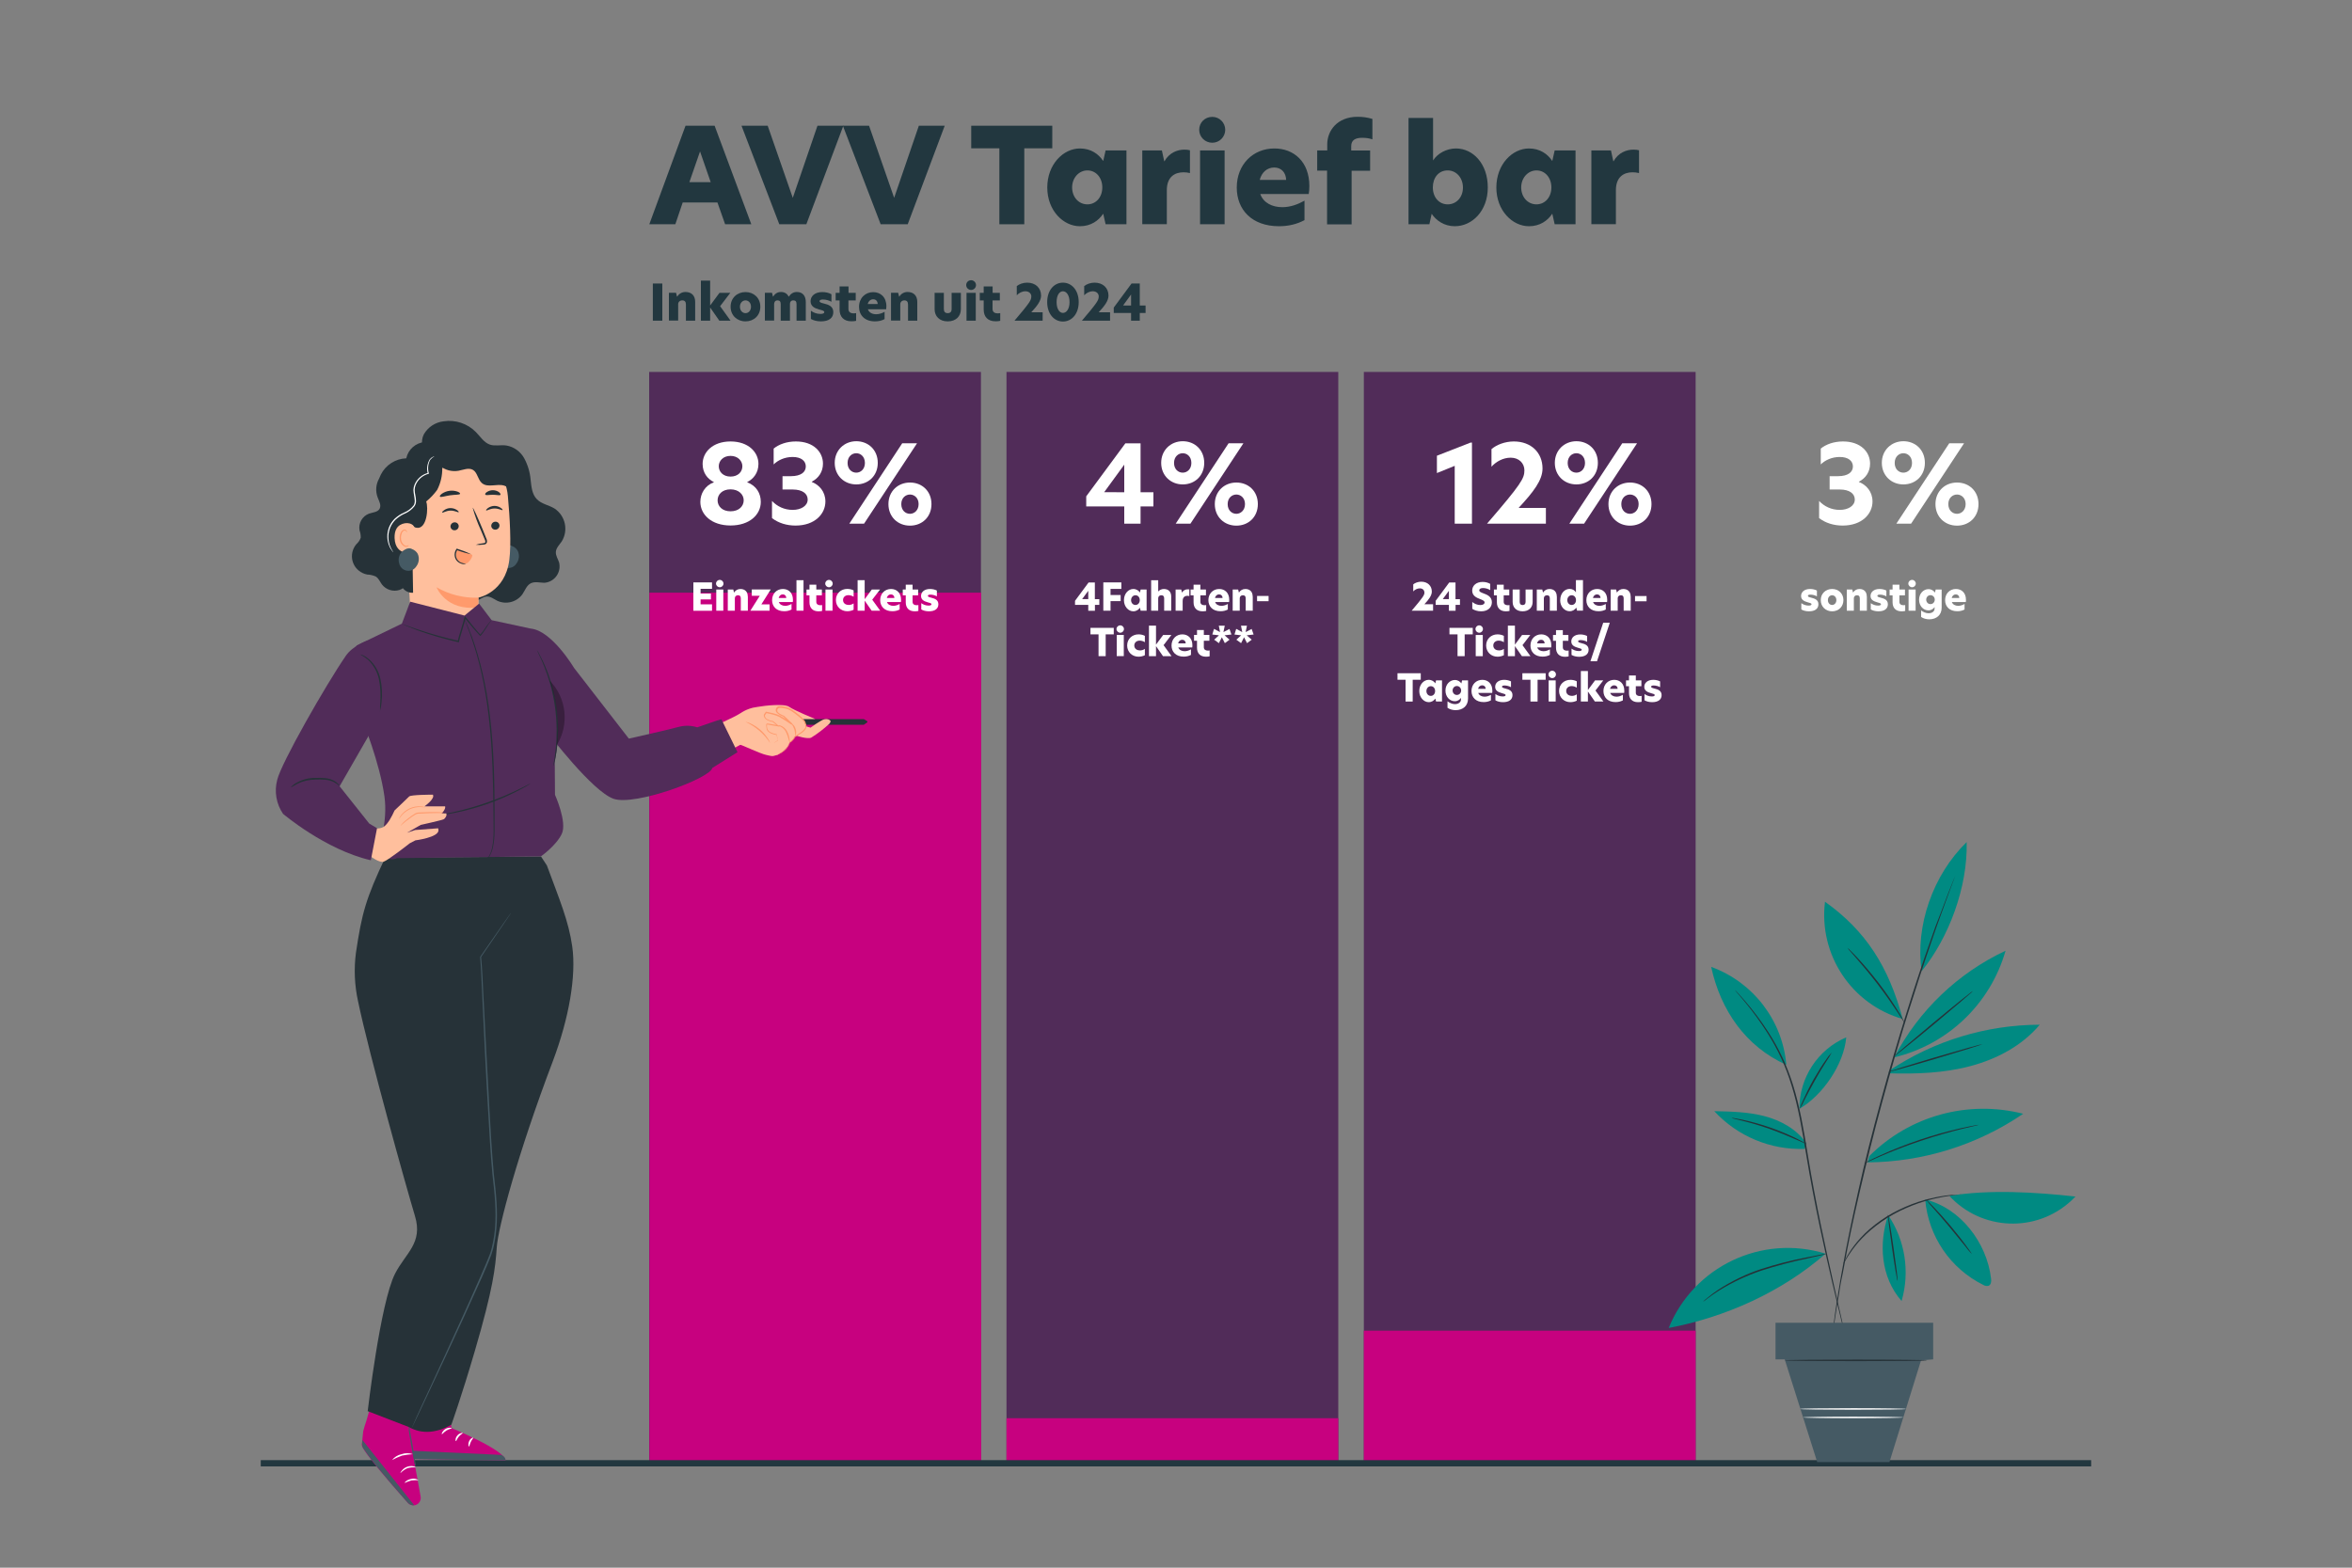 <?xml version="1.0" encoding="UTF-8"?>
<svg xmlns="http://www.w3.org/2000/svg" id="Ebene_1" data-name="Ebene 1" viewBox="0 0 300 200">
  <rect x="0" y="0" width="300" height="200" fill="#808080" stroke="none"/>
  <defs>
    <style>
      .cls-1 {
        fill: #008a82;
      }

      .cls-2 {
        fill: #263238;
      }

      .cls-3 {
        fill: #fff;
      }

      .cls-4 {
        fill: #512c59;
      }

      .cls-5 {
        fill: #fafafa;
      }

      .cls-6 {
        opacity: .3;
      }

      .cls-7 {
        fill: #ffbf9d;
      }

      .cls-8 {
        fill: #c7017f;
      }

      .cls-9 {
        fill: #455a64;
      }

      .cls-10 {
        fill: #22373f;
      }

      .cls-11 {
        fill: #ff9a6c;
      }
    </style>
  </defs>
  <rect class="cls-4" x="82.8" y="47.45" width="42.32" height="139.22"></rect>
  <rect class="cls-4" x="128.38" y="47.45" width="42.32" height="139.22"></rect>
  <rect class="cls-4" x="173.96" y="47.45" width="42.32" height="139.22"></rect>
  <rect class="cls-8" x="82.83" y="75.61" width="42.32" height="111"></rect>
  <g>
    <path class="cls-3" d="M88.44,74.3h2.38v.82h-1.46v.6h1.32v.75h-1.32v.63h1.46v.82h-2.38v-3.61Z"></path>
    <path class="cls-3" d="M91.81,73.98c.26,0,.47.21.47.47s-.21.47-.47.47-.48-.21-.48-.47.21-.47.48-.47ZM91.36,75.21h.9v2.7h-.9v-2.7Z"></path>
    <path class="cls-3" d="M95.39,76.1v1.81h-.9v-1.57c0-.28-.12-.4-.36-.4s-.4.16-.4.38v1.59h-.9v-2.7h.7l.09.37h.02c.16-.25.44-.44.8-.44.59,0,.94.36.94.96Z"></path>
    <path class="cls-3" d="M97.12,77.1h1.04v.81h-2.45l1.2-1.9h-1.02v-.81h2.42l-1.19,1.89Z"></path>
    <path class="cls-3" d="M98.48,76.57c0-.85.6-1.43,1.38-1.43.71,0,1.28.48,1.28,1.38,0,.11,0,.2-.02.29h-1.78c.12.32.44.48.81.48.29,0,.57-.1.81-.24v.71c-.28.15-.59.22-.93.22-.99,0-1.55-.6-1.55-1.42ZM100.29,76.29c0-.27-.18-.46-.44-.46s-.46.17-.53.46h.97Z"></path>
    <path class="cls-3" d="M101.59,74.02h.9v3.89h-.9v-3.89Z"></path>
    <path class="cls-3" d="M104.12,75.21h.71v.74h-.71v.83c0,.3.22.43.5.43.07,0,.16,0,.24-.02v.75c-.13.03-.26.05-.46.05-.76,0-1.15-.45-1.15-1.15v-.89h-.38v-.74h.38v-.62h.87v.62Z"></path>
    <path class="cls-3" d="M105.74,73.98c.26,0,.47.21.47.47s-.21.47-.47.47-.48-.21-.48-.47.21-.47.48-.47ZM105.29,75.21h.9v2.7h-.9v-2.7Z"></path>
    <path class="cls-3" d="M108.22,77.18c.21,0,.44-.04.66-.2v.81c-.23.12-.53.19-.81.19-.81,0-1.45-.59-1.45-1.43s.64-1.42,1.45-1.42c.27,0,.57.06.81.19v.81c-.22-.14-.44-.2-.67-.2-.38,0-.68.24-.68.62s.3.62.68.62Z"></path>
    <path class="cls-3" d="M111.25,76.5l1.02,1.41h-1.09l-.89-1.28v1.28h-.9v-3.89h.9v2.42l.91-1.23h1.05l-.99,1.29Z"></path>
    <path class="cls-3" d="M112.27,76.57c0-.85.6-1.43,1.38-1.43.71,0,1.28.48,1.28,1.38,0,.11,0,.2-.02.29h-1.78c.12.32.44.48.81.48.29,0,.57-.1.81-.24v.71c-.28.15-.59.22-.93.22-.99,0-1.55-.6-1.55-1.42ZM114.08,76.29c0-.27-.18-.46-.44-.46s-.46.17-.53.46h.97Z"></path>
    <path class="cls-3" d="M116.4,75.21h.71v.74h-.71v.83c0,.3.22.43.5.43.07,0,.16,0,.24-.02v.75c-.13.03-.26.05-.46.05-.76,0-1.15-.45-1.15-1.15v-.89h-.38v-.74h.38v-.62h.87v.62Z"></path>
    <path class="cls-3" d="M119.5,75.34v.74c-.19-.12-.53-.22-.83-.22-.21,0-.32.06-.32.16s.13.16.42.23c.45.11.92.27.92.84s-.44.9-1.21.9c-.4,0-.74-.1-.97-.24v-.8c.24.17.54.31.93.31.24,0,.37-.06.37-.17,0-.13-.17-.16-.51-.26-.42-.12-.82-.3-.82-.8s.42-.89,1.15-.89c.32,0,.65.08.87.2Z"></path>
  </g>
  <g>
    <path class="cls-3" d="M97.04,64.03c0,1.62-1.42,3.01-3.86,3.01s-3.85-1.4-3.85-3.01c0-1.04.58-2.08,1.72-2.5v-.03c-.81-.4-1.43-1.18-1.43-2.31,0-1.51,1.29-2.87,3.56-2.87s3.56,1.36,3.56,2.86c0,1.14-.63,1.92-1.43,2.32v.03c1.16.44,1.73,1.4,1.73,2.5ZM93.18,65.23c1.09,0,1.68-.67,1.68-1.4s-.62-1.4-1.68-1.4-1.65.65-1.65,1.4.59,1.4,1.65,1.4ZM93.18,60.8c.95,0,1.51-.6,1.51-1.32,0-.66-.55-1.32-1.51-1.32s-1.5.65-1.5,1.32c0,.71.56,1.32,1.5,1.32Z"></path>
    <path class="cls-3" d="M101.52,56.32c2.24,0,3.45,1.33,3.45,2.83,0,1.03-.54,1.84-1.42,2.3v.04c.93.36,1.73,1.22,1.73,2.49,0,1.57-1.33,3.07-3.81,3.07-1.13,0-2.17-.32-3-.95v-2.19c.66.7,1.57,1.14,2.64,1.14s1.91-.52,1.91-1.32c0-.74-.65-1.28-1.92-1.28h-1.29v-1.7h1.06c1.32,0,1.91-.54,1.91-1.24s-.58-1.21-1.68-1.21c-1,0-1.86.4-2.42.95v-2.02c.66-.54,1.66-.91,2.83-.91Z"></path>
    <path class="cls-3" d="M109.22,56.29c1.54,0,2.74,1.11,2.74,2.76s-1.2,2.75-2.74,2.75-2.75-1.13-2.75-2.75,1.22-2.76,2.75-2.76ZM110.32,59.06c0-.81-.55-1.24-1.1-1.24s-1.11.43-1.11,1.24.54,1.24,1.11,1.24,1.1-.45,1.1-1.24ZM115.07,56.55h1.9l-6.76,10.26h-1.88l6.75-10.26ZM116.07,61.56c1.54,0,2.74,1.1,2.74,2.75s-1.2,2.75-2.74,2.75-2.75-1.11-2.75-2.75,1.22-2.75,2.75-2.75ZM116.07,65.55c.54,0,1.1-.44,1.1-1.24s-.56-1.22-1.1-1.22-1.11.41-1.11,1.22.54,1.24,1.11,1.24Z"></path>
  </g>
  <rect class="cls-8" x="128.38" y="180.93" width="42.32" height="5.56"></rect>
  <rect class="cls-8" x="173.96" y="169.76" width="42.32" height="16.6"></rect>
  <g>
    <path class="cls-3" d="M181.68,75.58c0-.3-.23-.52-.58-.52-.32,0-.63.16-.84.39v-.9c.23-.19.61-.34,1.02-.34.8,0,1.35.51,1.35,1.26,0,.51-.39,1.02-.95,1.62h1.11v.82h-2.73c1.51-1.78,1.63-2,1.63-2.34Z"></path>
    <path class="cls-3" d="M185.66,76.44h.56v.73h-.56v.75h-.85v-.75h-1.69v-.52l1.73-2.34h.8v2.14ZM184.81,76.44v-1.07l-.78,1.06h0s.78,0,.78,0Z"></path>
    <path class="cls-3" d="M190.08,74.47v.82c-.23-.16-.6-.27-.91-.27s-.49.11-.49.29.18.25.51.38c.5.18,1.1.42,1.1,1.14,0,.68-.52,1.16-1.37,1.16-.46,0-.87-.14-1.13-.32v-.87c.26.22.65.39,1.03.39.34,0,.54-.14.54-.33,0-.21-.25-.31-.59-.44-.42-.16-.99-.4-.99-1.07,0-.63.5-1.11,1.33-1.11.38,0,.72.1.97.25Z"></path>
    <path class="cls-3" d="M191.8,75.21h.71v.74h-.71v.83c0,.3.22.43.5.43.07,0,.16,0,.24-.02v.75c-.13.03-.26.05-.46.05-.76,0-1.15-.45-1.15-1.15v-.89h-.38v-.74h.38v-.62h.87v.62Z"></path>
    <path class="cls-3" d="M192.94,76.8v-1.59h.9v1.58c0,.27.13.4.37.4s.38-.13.38-.4v-1.58h.9v1.59c0,.69-.48,1.19-1.28,1.19s-1.27-.5-1.27-1.19Z"></path>
    <path class="cls-3" d="M198.58,76.1v1.81h-.9v-1.57c0-.28-.12-.4-.36-.4s-.4.16-.4.38v1.59h-.9v-2.7h.7l.09.37h.02c.16-.25.44-.44.8-.44.59,0,.94.36.94.96Z"></path>
    <path class="cls-3" d="M199.01,76.56c0-.87.57-1.43,1.2-1.43.36,0,.65.18.8.44v-1.56h.9v3.89h-.76l-.09-.38c-.17.25-.46.46-.85.46-.62,0-1.21-.56-1.21-1.42ZM200.47,77.18c.32,0,.55-.26.55-.62s-.23-.62-.55-.62-.56.28-.56.62.23.62.56.62Z"></path>
    <path class="cls-3" d="M202.34,76.57c0-.85.6-1.43,1.38-1.43.71,0,1.28.48,1.28,1.38,0,.11,0,.2-.02.29h-1.78c.12.32.44.48.81.48.29,0,.57-.1.81-.24v.71c-.28.15-.59.22-.93.22-.99,0-1.55-.6-1.55-1.42ZM204.15,76.29c0-.27-.18-.46-.44-.46s-.46.17-.53.46h.97Z"></path>
    <path class="cls-3" d="M208,76.1v1.81h-.9v-1.57c0-.28-.12-.4-.36-.4s-.4.16-.4.38v1.59h-.9v-2.7h.7l.09.37h.02c.16-.25.44-.44.8-.44.59,0,.94.36.94.96Z"></path>
    <path class="cls-3" d="M208.55,76.04h1.47v.67h-1.47v-.67Z"></path>
    <path class="cls-3" d="M185.91,80.93h-1.03v-.83h2.97v.83h-1.03v2.78h-.91v-2.78Z"></path>
    <path class="cls-3" d="M188.68,79.78c.26,0,.47.21.47.47s-.21.47-.47.47-.48-.21-.48-.47.21-.47.48-.47ZM188.23,81.01h.9v2.7h-.9v-2.7Z"></path>
    <path class="cls-3" d="M191.16,82.98c.21,0,.44-.04.66-.2v.81c-.23.12-.53.19-.81.19-.81,0-1.45-.59-1.45-1.43s.64-1.42,1.45-1.42c.27,0,.57.06.81.19v.81c-.22-.14-.44-.2-.67-.2-.38,0-.68.24-.68.62s.3.62.68.62Z"></path>
    <path class="cls-3" d="M194.19,82.3l1.02,1.41h-1.09l-.89-1.28v1.28h-.9v-3.89h.9v2.42l.91-1.23h1.05l-.99,1.29Z"></path>
    <path class="cls-3" d="M195.21,82.36c0-.85.6-1.43,1.38-1.43.71,0,1.28.48,1.28,1.38,0,.11,0,.2-.02.29h-1.78c.12.32.44.48.81.48.29,0,.57-.1.81-.24v.71c-.28.15-.59.22-.93.22-.99,0-1.55-.6-1.55-1.42ZM197.02,82.08c0-.27-.18-.46-.44-.46s-.46.17-.53.46h.97Z"></path>
    <path class="cls-3" d="M199.34,81.01h.71v.74h-.71v.83c0,.3.22.43.5.43.07,0,.16,0,.24-.02v.75c-.13.03-.26.05-.46.05-.76,0-1.15-.45-1.15-1.15v-.89h-.38v-.74h.38v-.62h.87v.62Z"></path>
    <path class="cls-3" d="M202.44,81.14v.74c-.19-.12-.53-.22-.83-.22-.21,0-.32.06-.32.16s.13.16.42.23c.45.11.92.27.92.84s-.44.9-1.21.9c-.4,0-.74-.1-.97-.24v-.8c.24.17.54.31.93.31.24,0,.37-.06.37-.17,0-.13-.17-.16-.51-.26-.42-.12-.82-.3-.82-.8s.42-.89,1.15-.89c.32,0,.65.08.87.2Z"></path>
    <path class="cls-3" d="M204.48,79.45h.85l-1.63,4.91h-.84l1.63-4.91Z"></path>
    <path class="cls-3" d="M179.28,86.72h-1.03v-.83h2.97v.83h-1.03v2.78h-.91v-2.78Z"></path>
    <path class="cls-3" d="M181.03,88.16c0-.86.59-1.43,1.2-1.43.41,0,.69.21.85.45h0l.09-.38h.76v2.7h-.76l-.09-.38h0c-.17.25-.45.46-.85.46-.6,0-1.2-.58-1.2-1.42ZM182.5,88.78c.31,0,.55-.26.55-.62s-.23-.62-.55-.62-.56.28-.56.62.23.62.56.62Z"></path>
    <path class="cls-3" d="M186.4,87.18l.09-.38h.76v2.32c0,.92-.64,1.48-1.59,1.48-.38,0-.75-.11-1.03-.3v-.83c.27.21.64.36.94.36.48,0,.78-.25.78-.61v-.19c-.15.23-.42.43-.79.43-.63,0-1.19-.55-1.19-1.36s.58-1.35,1.2-1.35c.39,0,.67.21.83.44ZM185.82,88.66c.32,0,.55-.26.55-.57s-.23-.57-.55-.57-.54.27-.54.57.22.57.54.57Z"></path>
    <path class="cls-3" d="M187.69,88.16c0-.85.6-1.43,1.38-1.43.71,0,1.28.48,1.28,1.38,0,.11,0,.2-.02.29h-1.78c.12.32.44.48.81.48.29,0,.57-.1.81-.24v.71c-.28.15-.59.22-.93.22-.99,0-1.55-.6-1.55-1.42ZM189.5,87.88c0-.27-.18-.45-.44-.45s-.46.17-.53.45h.97Z"></path>
    <path class="cls-3" d="M192.73,86.93v.74c-.19-.12-.53-.22-.83-.22-.21,0-.32.06-.32.16s.13.16.42.23c.45.11.92.27.92.84s-.44.9-1.21.9c-.4,0-.74-.1-.97-.24v-.8c.24.17.54.31.93.31.24,0,.37-.06.37-.17,0-.13-.17-.16-.51-.26-.42-.12-.82-.3-.82-.8s.42-.89,1.15-.89c.32,0,.65.08.87.2Z"></path>
    <path class="cls-3" d="M195.21,86.72h-1.03v-.83h2.97v.83h-1.03v2.78h-.91v-2.78Z"></path>
    <path class="cls-3" d="M197.99,85.57c.26,0,.47.21.47.47s-.21.47-.47.47-.48-.21-.48-.47.21-.47.48-.47ZM197.53,86.8h.9v2.7h-.9v-2.7Z"></path>
    <path class="cls-3" d="M200.46,88.78c.21,0,.44-.04.66-.2v.81c-.23.12-.53.19-.81.19-.81,0-1.45-.59-1.45-1.43s.64-1.42,1.45-1.42c.27,0,.57.06.81.19v.81c-.22-.14-.44-.2-.67-.2-.38,0-.68.24-.68.62s.3.62.68.62Z"></path>
    <path class="cls-3" d="M203.5,88.09l1.02,1.41h-1.09l-.89-1.28v1.28h-.9v-3.89h.9v2.42l.91-1.23h1.05l-.99,1.29Z"></path>
    <path class="cls-3" d="M204.52,88.16c0-.85.6-1.43,1.38-1.43.71,0,1.28.48,1.28,1.38,0,.11,0,.2-.02.29h-1.78c.12.32.44.48.81.48.29,0,.57-.1.81-.24v.71c-.28.15-.59.22-.93.22-.99,0-1.55-.6-1.55-1.42ZM206.33,87.88c0-.27-.18-.45-.44-.45s-.46.17-.53.45h.97Z"></path>
    <path class="cls-3" d="M208.65,86.8h.71v.74h-.71v.83c0,.3.22.43.5.43.07,0,.16,0,.24-.02v.75c-.13.03-.26.05-.46.05-.76,0-1.15-.45-1.15-1.15v-.89h-.38v-.74h.38v-.62h.87v.62Z"></path>
    <path class="cls-3" d="M211.75,86.93v.74c-.19-.12-.53-.22-.83-.22-.21,0-.32.06-.32.16s.13.16.42.23c.45.11.92.27.92.84s-.44.9-1.21.9c-.4,0-.74-.1-.97-.24v-.8c.24.17.54.31.93.31.24,0,.37-.06.37-.17,0-.13-.17-.16-.51-.26-.42-.12-.82-.3-.82-.8s.42-.89,1.15-.89c.32,0,.65.08.87.2Z"></path>
  </g>
  <rect class="cls-10" x="33.26" y="186.28" width="233.47" height=".8"></rect>
  <g>
    <path class="cls-3" d="M139.66,76.44h.56v.73h-.56v.75h-.85v-.75h-1.69v-.52l1.73-2.34h.8v2.14ZM138.81,76.44v-1.07l-.78,1.06h0s.78,0,.78,0Z"></path>
    <path class="cls-3" d="M140.73,74.3h2.3v.83h-1.38v.78h1.29v.78h-1.29v1.22h-.92v-3.61Z"></path>
    <path class="cls-3" d="M143.36,76.57c0-.86.59-1.43,1.19-1.43.41,0,.69.21.85.45h0l.09-.38h.76v2.7h-.76l-.09-.38h0c-.17.25-.45.46-.85.46-.6,0-1.19-.58-1.19-1.42ZM144.83,77.18c.31,0,.55-.26.55-.62s-.23-.62-.55-.62-.56.28-.56.62.23.62.56.62Z"></path>
    <path class="cls-3" d="M147.74,75.45h0c.15-.17.41-.31.71-.31.58,0,.94.35.94.96v1.81h-.9v-1.57c0-.28-.12-.4-.36-.4s-.4.15-.4.38v1.59h-.9v-3.89h.9v1.43Z"></path>
    <path class="cls-3" d="M149.95,75.21h.72l.09.4h0c.18-.32.48-.43.73-.43.08,0,.15,0,.21.02v.84c-.08-.02-.16-.03-.24-.03-.31,0-.61.16-.61.66v1.24h-.9v-2.7Z"></path>
    <path class="cls-3" d="M153.11,75.21h.71v.74h-.71v.83c0,.3.22.43.5.43.07,0,.16,0,.24-.02v.75c-.13.03-.26.05-.46.05-.76,0-1.15-.45-1.15-1.15v-.89h-.38v-.74h.38v-.62h.87v.62Z"></path>
    <path class="cls-3" d="M154.13,76.57c0-.85.6-1.43,1.38-1.43.71,0,1.28.48,1.28,1.38,0,.11,0,.2-.02.29h-1.78c.12.32.44.48.81.48.29,0,.57-.1.81-.24v.71c-.28.15-.59.22-.93.22-.99,0-1.55-.6-1.55-1.42ZM155.94,76.29c0-.27-.18-.46-.44-.46s-.46.17-.53.46h.97Z"></path>
    <path class="cls-3" d="M159.79,76.1v1.81h-.9v-1.57c0-.28-.12-.4-.36-.4s-.4.16-.4.38v1.59h-.9v-2.7h.7l.09.37h.02c.16-.25.44-.44.8-.44.59,0,.94.36.94.96Z"></path>
    <path class="cls-3" d="M160.34,76.03h1.47v.67h-1.47v-.67Z"></path>
    <path class="cls-3" d="M140.12,80.93h-1.03v-.83h2.97v.83h-1.03v2.78h-.91v-2.78Z"></path>
    <path class="cls-3" d="M142.89,79.78c.26,0,.47.21.47.47s-.21.47-.47.47-.48-.21-.48-.47.21-.47.48-.47ZM142.44,81h.9v2.7h-.9v-2.7Z"></path>
    <path class="cls-3" d="M145.37,82.98c.21,0,.44-.04.66-.2v.81c-.23.12-.53.19-.81.19-.81,0-1.45-.59-1.45-1.43s.64-1.42,1.45-1.42c.27,0,.57.06.81.19v.81c-.22-.14-.44-.2-.67-.2-.38,0-.68.24-.68.62s.3.62.68.62Z"></path>
    <path class="cls-3" d="M148.41,82.3l1.02,1.41h-1.09l-.89-1.28v1.28h-.9v-3.89h.9v2.42l.91-1.23h1.05l-.99,1.29Z"></path>
    <path class="cls-3" d="M149.43,82.36c0-.85.6-1.43,1.38-1.43.71,0,1.28.48,1.28,1.38,0,.11,0,.2-.02.29h-1.78c.12.32.44.48.81.48.29,0,.57-.1.81-.24v.71c-.28.15-.59.22-.93.22-.99,0-1.55-.6-1.55-1.42ZM151.24,82.08c0-.27-.18-.46-.44-.46s-.46.17-.53.46h.97Z"></path>
    <path class="cls-3" d="M153.55,81h.71v.74h-.71v.83c0,.3.22.43.5.43.07,0,.16,0,.24-.02v.75c-.13.03-.26.05-.46.05-.76,0-1.15-.45-1.15-1.15v-.89h-.38v-.74h.38v-.62h.87v.62Z"></path>
    <path class="cls-3" d="M156.05,80.64l.77-.4.25.71-.88.1.64.56-.6.44-.38-.75h0l-.38.75-.6-.44.61-.56-.85-.1.22-.72.77.41-.16-.82h.76l-.17.82Z"></path>
    <path class="cls-3" d="M158.88,80.64l.77-.4.25.71-.88.1.64.56-.6.44-.38-.75h0l-.38.75-.6-.44.61-.56-.85-.1.22-.72.77.41-.16-.82h.76l-.17.82Z"></path>
  </g>
  <g>
    <path class="cls-10" d="M92.49,28.61l-.98-2.78h-4.43l-.94,2.78h-3.32l4.62-12.57h3.71l4.68,12.57h-3.33ZM90.65,23.24l-1.36-3.92-1.36,3.92h2.73Z"></path>
    <path class="cls-10" d="M102.85,28.61h-3.45l-4.82-12.57h3.34l3.2,9.2,3.15-9.2h3.3l-4.72,12.57Z"></path>
    <path class="cls-10" d="M115.78,28.61h-3.45l-4.82-12.57h3.34l3.2,9.2,3.15-9.2h3.3l-4.72,12.57Z"></path>
    <path class="cls-10" d="M127.47,18.92h-3.59v-2.88h10.34v2.88h-3.57v9.69h-3.18v-9.69Z"></path>
    <path class="cls-10" d="M133.58,23.93c0-2.98,2.06-4.99,4.16-4.99,1.42,0,2.39.72,2.96,1.58h.02l.3-1.33h2.66v9.42h-2.66l-.3-1.33h-.02c-.57.86-1.55,1.58-2.96,1.58-2.11,0-4.16-2-4.16-4.94ZM138.7,26.07c1.09,0,1.9-.91,1.9-2.16s-.81-2.17-1.9-2.17-1.95.96-1.95,2.17.81,2.16,1.95,2.16Z"></path>
    <path class="cls-10" d="M145.71,19.19h2.49l.3,1.38h.03c.62-1.11,1.67-1.48,2.53-1.48.29,0,.5.02.72.08v2.91c-.27-.07-.56-.1-.83-.1-1.09,0-2.12.57-2.12,2.29v4.33h-3.13v-9.42Z"></path>
    <path class="cls-10" d="M154.63,14.91c.91,0,1.65.74,1.65,1.65s-.74,1.65-1.65,1.65-1.67-.72-1.67-1.65.72-1.65,1.67-1.65ZM153.07,19.19h3.13v9.42h-3.13v-9.42Z"></path>
    <path class="cls-10" d="M157.75,23.93c0-2.96,2.09-4.99,4.8-4.99,2.46,0,4.46,1.67,4.46,4.8,0,.37-.03.71-.08,1.01h-6.18c.4,1.13,1.52,1.68,2.81,1.68,1.03,0,1.97-.35,2.83-.83v2.48c-.96.52-2.05.78-3.25.78-3.45,0-5.39-2.09-5.39-4.94ZM164.05,22.95c-.03-.94-.62-1.58-1.52-1.58s-1.6.61-1.85,1.58h3.37Z"></path>
    <path class="cls-10" d="M169.27,21.77h-1.26v-2.58h1.28v-.77c0-1.75,1.28-3.52,3.87-3.52.69,0,1.23.08,1.89.27v2.61c-.34-.12-.77-.2-1.3-.2-.91,0-1.4.32-1.4,1.06v.56h2.41v2.58h-2.36v6.84h-3.13v-6.84Z"></path>
    <path class="cls-10" d="M182.79,20.47c.56-.89,1.72-1.53,2.92-1.53,2.17,0,4.06,1.94,4.06,4.97s-2.02,4.95-4.21,4.95c-1.35,0-2.36-.72-2.95-1.58l-.29,1.33h-2.66v-13.56h3.13v5.42ZM184.66,26.07c1.13,0,1.94-.93,1.94-2.14s-.81-2.19-1.95-2.19-1.89.91-1.89,2.17.79,2.16,1.9,2.16Z"></path>
    <path class="cls-10" d="M190.86,23.93c0-2.98,2.05-4.99,4.16-4.99,1.42,0,2.39.72,2.96,1.58h.02l.3-1.33h2.66v9.42h-2.66l-.3-1.33h-.02c-.57.86-1.55,1.58-2.96,1.58-2.11,0-4.16-2-4.16-4.94ZM195.98,26.07c1.09,0,1.9-.91,1.9-2.16s-.81-2.17-1.9-2.17-1.95.96-1.95,2.17.81,2.16,1.95,2.16Z"></path>
    <path class="cls-10" d="M202.99,19.19h2.49l.3,1.38h.03c.62-1.11,1.67-1.48,2.53-1.48.29,0,.51.02.72.08v2.91c-.27-.07-.56-.1-.83-.1-1.09,0-2.12.57-2.12,2.29v4.33h-3.13v-9.42Z"></path>
    <path class="cls-10" d="M83.27,36.17h1.21v4.74h-1.21v-4.74Z"></path>
    <path class="cls-10" d="M88.67,38.53v2.38h-1.18v-2.06c0-.36-.16-.53-.47-.53s-.52.21-.52.5v2.08h-1.18v-3.55h.91l.12.48h.03c.21-.33.58-.58,1.05-.58.78,0,1.24.47,1.24,1.26Z"></path>
    <path class="cls-10" d="M91.85,39.06l1.33,1.85h-1.43l-1.17-1.68v1.68h-1.18v-5.11h1.18v3.17l1.19-1.61h1.38l-1.29,1.69Z"></path>
    <path class="cls-10" d="M93.19,39.13c0-1.12.84-1.87,1.9-1.87s1.89.75,1.89,1.87-.82,1.87-1.89,1.87-1.9-.76-1.9-1.87ZM95.09,39.95c.36,0,.7-.3.7-.82s-.35-.81-.7-.81-.71.29-.71.81.35.82.71.82Z"></path>
    <path class="cls-10" d="M102.78,38.57v2.34h-1.18v-2.09c0-.34-.11-.5-.41-.5s-.43.2-.43.44v2.15h-1.18v-2.09c0-.34-.11-.5-.41-.5s-.43.22-.43.49v2.09h-1.18v-3.55h.91l.12.48h.03c.19-.3.49-.58.99-.58s.81.24,1,.6c.24-.37.58-.6,1.02-.6.77,0,1.15.51,1.15,1.3Z"></path>
    <path class="cls-10" d="M106.05,37.53v.97c-.25-.16-.69-.29-1.09-.29-.27,0-.43.08-.43.21s.17.21.55.3c.59.14,1.21.35,1.21,1.1s-.57,1.18-1.58,1.18c-.53,0-.97-.13-1.28-.31v-1.05c.31.23.71.41,1.22.41.31,0,.49-.08.49-.23,0-.17-.22-.22-.67-.34-.55-.15-1.08-.4-1.08-1.05s.54-1.17,1.5-1.17c.42,0,.86.1,1.14.27Z"></path>
    <path class="cls-10" d="M108.22,37.36h.93v.97h-.93v1.09c0,.4.29.56.66.56.1,0,.2-.01.32-.03v.98c-.17.04-.34.06-.6.06-1,0-1.51-.59-1.51-1.5v-1.16h-.5v-.97h.5v-.82h1.14v.82Z"></path>
    <path class="cls-10" d="M109.57,39.15c0-1.12.79-1.88,1.81-1.88.93,0,1.68.63,1.68,1.81,0,.14-.01.27-.03.38h-2.33c.15.43.57.63,1.06.63.39,0,.74-.13,1.07-.31v.93c-.36.2-.78.29-1.23.29-1.3,0-2.03-.79-2.03-1.86ZM111.95,38.78c-.01-.36-.23-.6-.57-.6s-.6.23-.7.6h1.27Z"></path>
    <path class="cls-10" d="M117,38.53v2.38h-1.18v-2.06c0-.36-.16-.53-.47-.53s-.52.21-.52.5v2.08h-1.18v-3.55h.91l.12.48h.03c.21-.33.58-.58,1.05-.58.77,0,1.24.47,1.24,1.26Z"></path>
    <path class="cls-10" d="M119.21,39.44v-2.08h1.18v2.07c0,.35.17.52.49.52s.5-.17.5-.52v-2.07h1.18v2.08c0,.91-.63,1.56-1.68,1.56s-1.67-.65-1.67-1.56Z"></path>
    <path class="cls-10" d="M123.87,35.75c.34,0,.62.28.62.62s-.28.62-.62.62-.63-.27-.63-.62.27-.62.63-.62ZM123.28,37.36h1.18v3.55h-1.18v-3.55Z"></path>
    <path class="cls-10" d="M126.6,37.36h.93v.97h-.93v1.09c0,.4.29.56.66.56.09,0,.2-.01.32-.03v.98c-.17.04-.34.06-.6.06-1,0-1.51-.59-1.51-1.5v-1.16h-.5v-.97h.5v-.82h1.14v.82Z"></path>
    <path class="cls-10" d="M131.55,37.84c0-.39-.3-.68-.76-.68-.43,0-.83.22-1.1.51v-1.17c.3-.25.8-.44,1.33-.44,1.05,0,1.77.67,1.77,1.65,0,.67-.51,1.33-1.25,2.13h1.45v1.07h-3.59c1.99-2.34,2.14-2.62,2.14-3.07Z"></path>
    <path class="cls-10" d="M135.58,36.06c1.11,0,2.01.96,2.01,2.48s-.9,2.48-2.01,2.48-2.01-.96-2.01-2.48.89-2.48,2.01-2.48ZM134.77,38.54c0,.87.36,1.38.81,1.38s.84-.51.84-1.38-.39-1.38-.84-1.38-.81.5-.81,1.38Z"></path>
    <path class="cls-10" d="M140.15,37.84c0-.39-.3-.68-.76-.68-.42,0-.83.22-1.1.51v-1.17c.3-.25.8-.44,1.33-.44,1.05,0,1.77.67,1.77,1.65,0,.67-.51,1.33-1.25,2.13h1.45v1.07h-3.59c1.99-2.34,2.14-2.62,2.14-3.07Z"></path>
    <path class="cls-10" d="M145.38,38.98h.74v.95h-.74v.98h-1.11v-.98h-2.21v-.69l2.27-3.07h1.05v2.81ZM144.27,38.98v-1.41l-1.02,1.4h0s1.02.01,1.02.01Z"></path>
  </g>
  <g>
    <path class="cls-3" d="M145.48,62.8h1.64v1.81h-1.64v2.2h-2.08v-2.2h-4.85v-1.29l4.99-6.76h1.94v6.24ZM143.4,62.8v-3.52l-2.56,3.51h0s2.56.01,2.56.01Z"></path>
    <path class="cls-3" d="M150.86,56.29c1.54,0,2.74,1.11,2.74,2.76s-1.2,2.75-2.74,2.75-2.75-1.13-2.75-2.75,1.22-2.76,2.75-2.76ZM151.96,59.06c0-.81-.55-1.24-1.1-1.24s-1.11.43-1.11,1.24.54,1.24,1.11,1.24,1.1-.45,1.1-1.24ZM156.7,56.55h1.9l-6.76,10.26h-1.88l6.75-10.26ZM157.7,61.56c1.54,0,2.74,1.1,2.74,2.75s-1.2,2.75-2.74,2.75-2.75-1.11-2.75-2.75,1.22-2.75,2.75-2.75ZM157.7,65.55c.54,0,1.1-.44,1.1-1.24s-.56-1.22-1.1-1.22-1.11.41-1.11,1.22.54,1.24,1.11,1.24Z"></path>
  </g>
  <g>
    <path class="cls-3" d="M185.55,59.43l-2.27.92v-2.21l4.3-1.68h.17v10.35h-2.2v-7.38Z"></path>
    <path class="cls-3" d="M194.44,60.01c0-.89-.67-1.62-1.75-1.62-.98,0-1.87.51-2.45,1.15v-2.24c.63-.55,1.71-.98,2.85-.98,2.21,0,3.66,1.43,3.66,3.45,0,1.51-1.18,3.01-3.05,5.03h3.48v2.01h-7.51c4.37-5.07,4.77-5.77,4.77-6.81Z"></path>
    <path class="cls-3" d="M201.07,56.29c1.54,0,2.74,1.11,2.74,2.76s-1.2,2.75-2.74,2.75-2.75-1.13-2.75-2.75,1.22-2.76,2.75-2.76ZM202.17,59.06c0-.81-.55-1.24-1.1-1.24s-1.11.43-1.11,1.24.54,1.24,1.11,1.24,1.1-.45,1.1-1.24ZM206.91,56.55h1.9l-6.76,10.26h-1.88l6.75-10.26ZM207.91,61.56c1.54,0,2.74,1.1,2.74,2.75s-1.2,2.75-2.74,2.75-2.75-1.11-2.75-2.75,1.22-2.75,2.75-2.75ZM207.91,65.55c.54,0,1.1-.44,1.1-1.24s-.56-1.22-1.1-1.22-1.11.41-1.11,1.22.54,1.24,1.11,1.24Z"></path>
  </g>
  <g>
    <path class="cls-3" d="M231.75,75.34v.74c-.19-.12-.53-.22-.83-.22-.21,0-.32.06-.32.16s.13.16.42.23c.45.11.92.27.92.84s-.44.9-1.21.9c-.4,0-.74-.1-.97-.24v-.8c.24.17.54.31.93.31.24,0,.37-.06.37-.17,0-.13-.17-.16-.51-.26-.42-.12-.82-.3-.82-.8s.42-.89,1.15-.89c.32,0,.65.08.87.2Z"></path>
    <path class="cls-3" d="M232.24,76.56c0-.85.64-1.42,1.45-1.42s1.44.57,1.44,1.42-.63,1.43-1.44,1.43-1.45-.58-1.45-1.43ZM233.69,77.18c.27,0,.54-.23.54-.62s-.27-.62-.54-.62-.54.22-.54.62.27.62.54.62Z"></path>
    <path class="cls-3" d="M238.12,76.1v1.81h-.9v-1.57c0-.28-.12-.4-.36-.4s-.4.16-.4.38v1.59h-.9v-2.7h.7l.09.37h.02c.16-.25.44-.44.8-.44.59,0,.94.36.94.96Z"></path>
    <path class="cls-3" d="M240.61,75.34v.74c-.19-.12-.53-.22-.83-.22-.21,0-.32.06-.32.16s.13.16.42.23c.45.11.92.27.92.84s-.44.9-1.21.9c-.4,0-.74-.1-.97-.24v-.8c.24.17.54.31.93.31.24,0,.37-.06.37-.17,0-.13-.17-.16-.51-.26-.42-.12-.82-.3-.82-.8s.42-.89,1.15-.89c.32,0,.65.08.87.2Z"></path>
    <path class="cls-3" d="M242.27,75.21h.71v.74h-.71v.83c0,.3.22.43.5.43.07,0,.16,0,.24-.02v.75c-.13.03-.26.05-.46.05-.76,0-1.15-.45-1.15-1.15v-.89h-.38v-.74h.38v-.62h.87v.62Z"></path>
    <path class="cls-3" d="M243.89,73.98c.26,0,.47.21.47.47s-.21.47-.47.47-.48-.21-.48-.47.21-.47.48-.47ZM243.44,75.21h.9v2.7h-.9v-2.7Z"></path>
    <path class="cls-3" d="M246.81,75.59l.09-.38h.76v2.32c0,.92-.64,1.48-1.59,1.48-.38,0-.75-.11-1.03-.3v-.83c.27.21.64.36.94.36.48,0,.78-.25.78-.61v-.19c-.15.23-.42.43-.79.43-.63,0-1.19-.55-1.19-1.36s.58-1.35,1.2-1.35c.39,0,.67.21.83.44ZM246.23,77.07c.32,0,.55-.26.55-.57s-.23-.57-.55-.57-.54.27-.54.57.22.57.54.57Z"></path>
    <path class="cls-3" d="M248.1,76.57c0-.85.6-1.43,1.38-1.43.71,0,1.28.48,1.28,1.38,0,.11,0,.2-.02.29h-1.78c.12.32.44.48.81.48.29,0,.57-.1.81-.24v.71c-.28.15-.59.22-.93.22-.99,0-1.55-.6-1.55-1.42ZM249.91,76.29c0-.27-.18-.46-.44-.46s-.46.17-.53.46h.97Z"></path>
  </g>
  <g>
    <path class="cls-3" d="M235.08,56.32c2.24,0,3.45,1.33,3.45,2.83,0,1.03-.54,1.84-1.42,2.3v.04c.93.36,1.73,1.22,1.73,2.49,0,1.57-1.33,3.07-3.81,3.07-1.13,0-2.17-.32-3-.95v-2.19c.66.7,1.57,1.14,2.64,1.14s1.91-.52,1.91-1.32c0-.74-.65-1.28-1.92-1.28h-1.29v-1.7h1.06c1.32,0,1.91-.54,1.91-1.24s-.58-1.21-1.68-1.21c-1,0-1.86.4-2.42.95v-2.02c.66-.54,1.66-.91,2.83-.91Z"></path>
    <path class="cls-3" d="M242.78,56.29c1.54,0,2.74,1.11,2.74,2.76s-1.2,2.75-2.74,2.75-2.75-1.13-2.75-2.75,1.22-2.76,2.75-2.76ZM243.88,59.06c0-.81-.55-1.24-1.1-1.24s-1.11.43-1.11,1.24.54,1.24,1.11,1.24,1.1-.45,1.1-1.24ZM248.62,56.55h1.9l-6.76,10.26h-1.88l6.75-10.26ZM249.62,61.56c1.54,0,2.74,1.1,2.74,2.75s-1.2,2.75-2.74,2.75-2.75-1.11-2.75-2.75,1.22-2.75,2.75-2.75ZM249.62,65.55c.54,0,1.1-.44,1.1-1.24s-.56-1.22-1.1-1.22-1.11.41-1.11,1.22.54,1.24,1.11,1.24Z"></path>
  </g>
  <g id="freepik--character-1--inject-39">
    <path class="cls-2" d="M54.68,58.16c-.88-.56-1.09-1.85-.61-2.77.53-.91,1.46-1.52,2.51-1.64,1.51-.23,3.04.28,4.11,1.36.57.58,1.03,1.34,1.79,1.61.68.23,1.42,0,2.13.12.96.17,1.78.77,2.25,1.62.46.85.74,1.78.82,2.74.1.88.17,1.83.78,2.47s1.52.75,2.26,1.2c1.4.92,1.81,2.8.92,4.22-.29.41-.71.82-.74,1.32s.27.89.41,1.34c.28,1.12-.39,2.25-1.51,2.54-.09.02-.18.04-.28.05-.61.03-1.26-.2-1.81.07s-.74.92-1.09,1.42c-.73.99-2.06,1.33-3.18.82-.45-.22-.87-.58-1.37-.55s-.89.46-1.38.55c-.64.12-1.23-.35-1.64-.88s-.65-1.15-1.13-1.59c-.64-.57-1.53-.71-2.34-.99-3.45-1.19-5.28-4.94-4.09-8.39.1-.29.22-.58.36-.86"></path>
    <path class="cls-9" d="M63.97,70.1c.2-.21.44-.37.71-.47h-.05s.1-.02.15-.03c.19-.05.39-.03.55.07h0c.31.11.57.34.72.63.24.53.17,1.14-.18,1.6-.35.56-1.08.73-1.64.39-.29-.18-.49-.47-.55-.8-.15-.48-.04-1.01.28-1.39Z"></path>
    <path class="cls-7" d="M52.34,77.94l-.88-16.1c-.03-.75.51-1.41,1.26-1.51l7.65-2.17c2.47-.33,4.19,2.66,4.41,5.13.25,2.75.45,6.11.18,8.17-.54,4.15-3.93,4.78-3.93,4.78,0,0-.02,1.04,0,2.54l-1.56,5.1-7.13-5.95Z"></path>
    <path class="cls-2" d="M63.71,67.02c.01.29-.21.53-.49.55-.28.03-.52-.16-.56-.44,0,0,0-.01,0-.02-.01-.29.21-.53.49-.55.28-.03.52.16.56.44,0,0,0,.01,0,.02Z"></path>
    <path class="cls-2" d="M64.1,65.07c-.06.07-.47-.21-1.04-.2s-.98.31-1.04.25.03-.16.21-.3c.24-.17.53-.27.82-.28.29,0,.58.08.82.25.2.13.26.25.23.28Z"></path>
    <path class="cls-2" d="M58.51,67.1c.01.29-.21.53-.49.55-.28.03-.53-.18-.56-.46,0,0,0,0,0,0-.01-.29.21-.53.49-.55.28-.03.52.16.56.44,0,0,0,.01,0,.02Z"></path>
    <path class="cls-2" d="M58.5,65.34c-.06.07-.47-.21-1.04-.2s-.98.32-1.04.25.03-.16.21-.29c.24-.18.53-.28.82-.28.29,0,.58.08.82.24.2.13.28.25.23.28Z"></path>
    <path class="cls-2" d="M60.69,69.5c.3-.1.61-.17.92-.19.14-.02.28-.05.3-.15,0-.14-.04-.29-.11-.41l-.46-1.1c-.43-.93-.78-1.89-1.05-2.88.07-.02.64,1.23,1.28,2.78l.44,1.1c.1.17.13.38.09.57-.04.1-.12.19-.23.22-.08.03-.16.04-.25.04-.31.05-.63.05-.94.02Z"></path>
    <path class="cls-11" d="M61.02,76.25c-1.87.07-3.72-.39-5.34-1.33,0,0,1.19,3.07,5.31,2.57l.03-1.24Z"></path>
    <path class="cls-2" d="M58.69,62.99c-.05.16-.62.1-1.29.2s-1.2.3-1.29.16c-.04-.07.05-.21.26-.37.58-.39,1.3-.49,1.96-.27.25.09.38.21.35.28Z"></path>
    <path class="cls-2" d="M63.84,63.12c-.1.13-.49,0-.97,0s-.87.11-.97-.02c-.04-.07,0-.2.19-.32.47-.32,1.08-.32,1.55,0,.17.15.24.28.19.35Z"></path>
    <path class="cls-2" d="M67.56,62.43c-.17-.63-.56-1.18-1.09-1.57-.32-.16-.62-.34-.92-.53-.6-.48-.73-1.32-1.1-1.99-.49-.88-1.38-1.46-2.38-1.58-.82-.08-1.64.16-2.47-.04-.59-.15-1.11-.53-1.7-.65-1.15-.23-2.24.62-3.06,1.45,0,.82.66,1.39,1.3,1.92.65.54,1.5.76,2.33.62.64-.12,1.33-.44,1.88-.1s.6,1.23,1.12,1.67c.73.64,1.9.04,2.83.32.72.21,1.17.9,1.64,1.48s1.2,1.13,1.91.91c-.03-.65-.13-1.29-.3-1.92Z"></path>
    <path class="cls-2" d="M58.83,58.92c-.52-.15-1.59-.49-1.87-.94-.57-.99-1.63-1.6-2.77-1.59-1.16.09-2.13.94-2.37,2.08-1.38.05-2.63.85-3.25,2.09-.08.16-.15.32-.21.48-.42.74-.49,1.62-.19,2.42.18.47.49.99.25,1.44s-.87.46-1.36.63c-.86.33-1.37,1.23-1.2,2.14.11.3.16.62.15.94-.12.32-.31.6-.56.82-.85,1.01-.72,2.51.29,3.35.32.27.7.44,1.1.52.38.01.75.1,1.09.25.37.23.53.67.79,1.02.52.67,1.41.95,2.22.7.16-.06.31-.13.45-.23.31.4.8.62,1.3.58l-.15-8.71c.1.22.29.37.53.41,1.4.32,1.6-2.56,1.29-3.34.53-.43,1-.93,1.4-1.48.45-.87.67-1.84.65-2.82.49.02,2.65-.69,2.42-.75Z"></path>
    <path class="cls-7" d="M52.93,67.6c-.04-.89-1.13-1.08-1.89-.63-.41.24-.74.74-.71,1.67.1,2.51,2.6,1.89,2.6,1.81s.05-1.82,0-2.85Z"></path>
    <path class="cls-11" d="M52.13,69.53s-.05.03-.12.07c-.1.05-.22.05-.32.02-.34-.2-.54-.56-.54-.95-.02-.21.02-.43.1-.63.04-.16.16-.29.31-.35.1-.03.21.01.26.11.04.07.02.12.04.12s.05-.04.03-.14c-.02-.06-.06-.12-.11-.16-.07-.05-.16-.07-.24-.05-.21.05-.37.21-.44.41-.1.22-.14.46-.12.71,0,.46.26.87.68,1.06.14.04.29,0,.41-.08.05-.07.07-.13.06-.13Z"></path>
    <path class="cls-3" d="M55.38,58.24c-.19.1-.36.24-.5.41-.29.53-.35,1.15-.18,1.73v.07h-.06c-.73.2-1.33.72-1.62,1.42-.08.2-.12.4-.13.61,0,.22.03.44.08.66.05.23.08.47.09.71.02.26-.05.52-.2.74-.32.41-.75.73-1.23.93-.43.19-.82.45-1.16.76-.57.56-.9,1.31-.93,2.1-.02.53.09,1.07.33,1.55.17.34.31.51.29.52s-.04-.04-.11-.12c-.09-.12-.17-.24-.25-.37-.69-1.25-.46-2.8.55-3.79.36-.33.76-.59,1.2-.78.46-.19.87-.49,1.18-.88.28-.38.15-.88.08-1.33-.04-.23-.07-.46-.08-.69.01-.23.06-.45.15-.67.31-.74.95-1.3,1.73-1.49l-.05.08c-.16-.61-.07-1.26.25-1.81.11-.14.25-.25.41-.32.09-.05.14-.07.14-.06Z"></path>
    <path class="cls-9" d="M51.19,70.47c.2-.21.44-.37.71-.47h-.05s.1-.02.15-.02c.19-.05.39-.03.56.07h0c.3.11.56.32.72.6.24.53.17,1.15-.18,1.61-.35.56-1.08.73-1.64.39-.29-.18-.49-.47-.55-.8-.14-.48-.03-1,.29-1.38Z"></path>
    <path class="cls-11" d="M58.31,70.11c.67.15,1.32.38,1.93.69.05.29-.41.95-.71,1.06-.31.12-.65.08-.93-.1-.24-.2-.4-.48-.44-.79-.02-.3.03-.59.15-.87Z"></path>
    <path class="cls-2" d="M59.45,71.9c-.22,0-.44-.05-.65-.13-.21-.09-.39-.25-.51-.45-.21-.37-.18-.83.06-1.18l-.09.03c.59.23,1.21.41,1.83.54-.57-.28-1.16-.51-1.77-.7l-.06-.02-.04.05c-.29.4-.31.93-.06,1.36.14.22.35.39.6.48.22.11.47.12.69.02Z"></path>
    <path class="cls-8" d="M57.56,181.76v.41s6.86,2.83,6.92,4.13l-13.67-.2.25-4.55c2.03,1.01,4.4,1.08,6.49.2Z"></path>
    <path class="cls-9" d="M50.8,186.1l.06-1.09,13.08.6s.6.27.53.7l-13.67-.2Z"></path>
    <path class="cls-3" d="M57.6,182.21c0,.07-.34.09-.67.3s-.51.48-.57.46.05-.41.45-.66.81-.16.79-.1Z"></path>
    <path class="cls-3" d="M59.03,182.82c0,.07-.28.18-.51.46s-.3.58-.37.57-.1-.38.19-.72.68-.37.69-.3Z"></path>
    <path class="cls-3" d="M59.82,184.55c-.06,0-.15-.32.02-.69s.49-.5.52-.45-.17.25-.31.55-.17.58-.23.58Z"></path>
    <path class="cls-8" d="M47.78,177.64l5.82,1.64-1.46,3.29,1.51,8.35c.09.48-.19.94-.65,1.09-.35.1-.74,0-.98-.28-1.28-1.44-5.98-6.76-5.87-7.4l.18-1.74c.11-.44.24-.87.39-1.29l1.06-3.66Z"></path>
    <path class="cls-9" d="M52.83,192.03l-6.61-8.33-.03.38c-.05.32.05.64.27.87.52.82,2,2.74,5.55,6.77.21.23.51.35.82.31Z"></path>
    <path class="cls-3" d="M51.08,187.93c.25-.26.56-.48.89-.62.35-.1.71-.13,1.08-.1,0-.02-.1-.1-.31-.15-.27-.05-.56-.03-.82.07-.27.1-.5.27-.67.49-.16.18-.19.3-.16.32Z"></path>
    <path class="cls-3" d="M51.62,189.18c.28-.12.56-.22.85-.31.3-.03.61-.04.91-.03-.27-.2-.62-.26-.95-.16-.56.11-.88.48-.81.51Z"></path>
    <path class="cls-3" d="M50,186.27c.41-.22.84-.41,1.28-.57.46-.09.93-.16,1.39-.18-.47-.17-.98-.17-1.45,0-.48.1-.91.37-1.22.75Z"></path>
    <path class="cls-9" d="M52.44,184.34c.14.8.28,1.51.38,2.03.04.28.11.56.21.82,0-.29-.03-.57-.09-.85-.08-.52-.19-1.23-.33-2.06-.12-.67-.23-1.29-.33-1.77h0c0-.38-.01-.75-.07-1.12-.06.37-.08.75-.07,1.12h0"></path>
    <path class="cls-2" d="M45.67,127.74c-.45-2.03-.54-4.13-.27-6.19.75-5,1.23-6.86,3.8-12.28l.64.15,19.17-.15.75,1.15c1.64,4.44,2.77,7.09,3.23,10.33.53,3.74-.41,9.15-2.47,14.62-4.48,11.8-6.99,21.24-7.16,23.78s-.44,5.17-2.8,13.22c-1.72,5.88-2.99,9.39-2.99,9.39-1.79,1.01-3.7,1.28-5.41.3l-5.26-2.03s1.61-13.86,3.49-17.54c1.36-2.65,3.58-3.9,2.54-7.35-1.04-3.45-5.85-20.61-7.26-27.4Z"></path>
    <path class="cls-9" d="M65.16,116.48l-.07.09-.2.28-.77,1.09-2.88,4.14h0c.14,1.55.19,3.35.29,5.34.1,2,.2,4.2.31,6.58.12,2.37.25,4.9.41,7.55s.29,5.42.56,8.27c.28,2.37.52,4.7.32,6.94-.05.55-.12,1.1-.23,1.64-.1.54-.23,1.07-.41,1.58-.38,1.01-.82,1.98-1.23,2.93-1.67,3.83-3.24,7.2-4.55,10.08s-2.37,5.13-3.1,6.72c-.36.79-.65,1.41-.82,1.84-.09.2-.16.36-.21.48s-.07.16-.07.16c.03-.05.06-.1.09-.16.05-.12.13-.27.23-.47l.87-1.82c.75-1.59,1.83-3.88,3.16-6.72,1.33-2.83,2.88-6.22,4.58-10.01.41-.95.85-1.92,1.23-2.94.18-.52.32-1.06.41-1.6.11-.55.18-1.1.23-1.67.21-2.26-.04-4.6-.32-6.99-.26-2.84-.41-5.61-.56-8.27-.15-2.65-.28-5.18-.41-7.55s-.23-4.57-.34-6.58c-.1-2.01-.17-3.8-.32-5.34v.03l2.84-4.16.75-1.11c.08-.12.14-.22.19-.29,0-.03.01-.06.02-.09Z"></path>
    <path class="cls-7" d="M90.73,92.79s2.88-1.25,3.7-1.79c.66-.45,1.42-.73,2.22-.82.94-.17,3.42-.44,4.02,0s3.32,1.55,3.32,1.55l-3.58,1.94s-.59,2.43-1.3,2.65-.59.15-1.35,0-3.26-1.35-3.34-1.3-2.64,1.44-2.64,1.44l-1.04-3.67Z"></path>
    <path class="cls-2" d="M101.65,92.46h8.53l.41-.28c.05-.04.07-.11.03-.16,0-.01-.02-.02-.03-.03l-.41-.25h-8.53v.72Z"></path>
    <path class="cls-7" d="M105.92,91.95s-.41-.49-1.2,0c-.46.27-.9.56-1.33.88-.18-.04-.36-.1-.54-.16l-1.15.52-.12.67s1.44.48,1.9.24c.83-.52,1.6-1.11,2.32-1.78.21-.26.12-.38.12-.38Z"></path>
    <path class="cls-7" d="M98.7,94.75l.53-.34-.19-.74s-1.11-.15-1.23-.75,0-.59,0-.59l1.43.24-.66-.55s-1.2-.15-1.11-.85l.23-.33c.53.1,1.04.24,1.55.41.6.33,1.19.7,1.75,1.09h0l-1.08-1.02c-.29-.1-.56-.27-.79-.47-.16-.16-.16-.42,0-.58.02-.02.05-.04.08-.06h0c.08-.05.17-.07.26-.07.39.02.78.11,1.15.25.46.22,1.83,1.23,2.03,1.76s.18.71-.15,1.04c-.34.3-.72.56-1.12.78-.16.3-.39.56-.67.74,0,0-.23,1.02-1.62,1.6"></path>
    <path class="cls-11" d="M99.11,96.31s.05,0,.15-.05c.14-.06.28-.13.41-.21.22-.13.41-.28.58-.46.24-.24.42-.54.52-.86l-.02.04c.3-.19.54-.45.7-.76l-.02.02c.23-.13.47-.28.71-.44.27-.16.49-.38.66-.65.08-.16.09-.35.03-.51-.04-.17-.1-.33-.19-.48-.21-.28-.46-.53-.73-.75-.28-.23-.57-.45-.88-.65-.16-.11-.33-.2-.51-.27-.19-.07-.38-.11-.57-.14l-.29-.04c-.11-.01-.21-.01-.32,0-.27.06-.44.33-.38.6.02.09.07.18.14.25.08.07.16.14.25.2.18.12.37.21.57.28h-.03l.44.41.64.61.11-.14c-.54-.36-1.06-.72-1.61-1.02-.28-.13-.57-.24-.87-.3-.29-.07-.58-.14-.86-.19h-.05l-.03.04-.23.33h0c-.02.15.02.31.11.43.09.11.2.21.32.27.23.12.48.2.74.23h-.04l.67.55.05-.12-1.07-.18-.25-.04h-.15c-.09.07-.07.12-.08.16,0,.16.02.32.05.48.03.16.11.31.23.41.11.09.23.16.36.22.22.09.45.16.69.19l-.03-.03c.08.29.15.53.2.72v-.03l-.41.26s-.09.06-.12.09c.05-.02.09-.04.14-.07l.41-.24h0c-.05-.2-.11-.44-.18-.73v-.07h-.03c-.23-.04-.45-.11-.66-.2-.25-.09-.45-.29-.52-.55-.03-.15-.05-.29-.04-.44,0-.02,0-.03,0-.05v-.04h0s0,.06,0,.05h.1l.25.05,1.06.18.25.05-.2-.16-.66-.56h-.02c-.24-.03-.47-.11-.69-.22-.22-.09-.37-.31-.35-.55v.04c.07-.11.15-.22.23-.33l-.08.03c.28.05.56.12.85.19.28.07.56.16.82.29.53.3,1.06.65,1.59,1.01l.11-.13-.64-.61-.44-.41h-.02c-.18-.07-.36-.16-.53-.26-.08-.05-.15-.12-.22-.18-.06-.06-.09-.13-.09-.21-.01-.17.1-.32.26-.35.09,0,.18,0,.26,0l.28.04c.18.03.36.07.54.13.17.07.33.15.48.25.3.2.59.41.86.64.26.19.5.42.71.67.08.13.14.27.18.41.05.13.05.28,0,.41-.16.24-.37.45-.61.6-.23.16-.47.31-.69.44h0c-.15.29-.37.54-.65.72h0v.02c-.1.31-.26.59-.48.82-.16.18-.35.34-.55.47-.42.29-.62.37-.61.38Z"></path>
    <path class="cls-11" d="M98.23,94.79c-.06-.2-.15-.39-.28-.56-.55-.86-1.34-1.53-2.26-1.95-.18-.1-.39-.16-.6-.19,1.27.59,2.36,1.52,3.14,2.7h0Z"></path>
    <path class="cls-11" d="M99.13,92.53s.16.05.41.16c.3.14.55.38.7.68.15.31.27.63.35.97.07.26.12.41.15.41s0-.17-.03-.44c-.05-.36-.15-.7-.32-1.02-.17-.33-.47-.59-.82-.72-.14-.06-.3-.07-.44-.04Z"></path>
    <path class="cls-11" d="M100.95,92.31c.16.23.28.49.37.75.13.45.09.82.14.84.12-.28.13-.6.02-.89-.05-.21-.16-.41-.31-.56-.12-.12-.22-.16-.23-.14Z"></path>
    <path class="cls-4" d="M61.12,77.02l1.59,2.1,5.06,1.09s3.73,7.92,3.56,11.57c-.05,1.83-.24,3.65-.57,5.45l.03,4.17s1.57,3.47.87,4.97c-.7,1.5-2.66,2.88-2.66,2.88l-18.38.23s-1.31.75-1.99-1.21c-.3-.82.85-3.37.41-6.64-.61-4.39-2.79-9.68-2.79-9.68l-.79-9.58,5.8-2.81,1.06-2.8,6.93,1.77,1.86-1.52Z"></path>
    <path class="cls-4" d="M92.01,91.76c-.2.02-3.07,1.03-3.07,1.03-.73-.23-1.5-.26-2.24-.09-1.06.31-6.49,1.53-6.49,1.53l-6.99-9.02s-2.8-4.71-5.47-5.01l2.12,13.28s5.67,7.49,8.4,8.43,12.33-2.61,12.59-3.94l3.21-2.01-2.06-4.21Z"></path>
    <path class="cls-2" d="M68.51,82.98c.01.05.03.1.05.14l.19.41c.09.17.19.38.3.64s.24.53.36.85c.3.75.56,1.51.78,2.28.26.95.46,1.91.6,2.88.13.97.2,1.96.21,2.94,0,.8-.03,1.61-.12,2.41-.03.34-.08.65-.11.92s-.07.51-.11.69l-.07.44c0,.05,0,.1,0,.16,0,0,.02-.05.05-.15l.1-.41c.05-.19.09-.41.14-.69s.1-.58.14-.92c.1-.8.15-1.61.16-2.42,0-.99-.07-1.98-.2-2.96-.14-.98-.35-1.95-.62-2.91-.23-.78-.5-1.54-.82-2.28-.13-.32-.27-.6-.39-.85s-.23-.46-.32-.62l-.22-.41s-.05-.09-.09-.13Z"></path>
    <path class="cls-2" d="M51.25,79.59s.09.05.14.07l.41.18c.35.15.86.35,1.5.59,1.69.6,3.41,1.1,5.16,1.5l.08.02v-.09c.04-.16.08-.33.13-.5.25-.9.55-1.75.73-2.57l-.14.03c.72.88,1.38,1.67,1.96,2.28l.05.05.04-.05c.22-.26.42-.53.6-.82l.41-.64c.23-.35.39-.51.38-.52-.05.03-.09.07-.13.11-.11.12-.21.24-.3.37-.13.16-.28.37-.44.62-.19.28-.39.54-.61.79h.09c-.56-.61-1.21-1.41-1.92-2.29l-.11-.13-.04.16c-.19.82-.49,1.64-.74,2.56-.05.17-.09.35-.13.51l.1-.07c-1.74-.39-3.46-.87-5.15-1.44-.65-.22-1.16-.41-1.52-.53-.18-.07-.36-.13-.54-.18Z"></path>
    <path class="cls-2" d="M61.43,110.23s.03,0,.07-.04.12-.07.21-.13c.26-.19.47-.42.65-.68.26-.43.45-.9.54-1.39.12-.65.18-1.31.18-1.96,0-2.91.05-6.93-.27-11.37-.16-2.22-.41-4.32-.74-6.22-.29-1.68-.67-3.35-1.15-4.99-.43-1.51-.98-2.99-1.64-4.41v.08c0,.05.05.14.09.23l.34.87c.16.37.31.85.5,1.39s.38,1.18.59,1.87c.47,1.64.84,3.3,1.12,4.98.32,1.89.56,4,.72,6.21.31,4.43.29,8.45.32,11.36,0,.65-.04,1.3-.16,1.94-.08.48-.25.95-.5,1.37-.22.35-.51.66-.86.88Z"></path>
    <path class="cls-2" d="M56.24,103.97c.16,0,.32-.01.48-.05.31-.04.75-.11,1.29-.22,2.82-.56,5.55-1.52,8.1-2.84.49-.25.88-.47,1.14-.63.14-.07.28-.16.41-.26-.15.05-.3.12-.44.2-.27.14-.67.34-1.16.58-1.29.62-2.61,1.17-3.95,1.64-1.35.47-2.72.86-4.11,1.18-.53.12-.97.21-1.27.27-.17.02-.33.06-.49.12Z"></path>
    <g class="cls-6">
      <path d="M70.14,86.85c2.14,2.22,2.5,5.61.87,8.22v-.05c.35-2.75.06-5.55-.87-8.17Z"></path>
    </g>
    <path class="cls-7" d="M55.2,101.38s-2.79,0-3.01.23-1.86,1.78-1.86,1.78c-.19.42-.4.84-.64,1.23,0,0-.49.82-.95.96-.24.09-.5.13-.75.12l-.69,3.58s1.09.82,1.64.65,3.33-2.35,3.33-2.35l.71-.37s2.96-.37,2.95-1.29l-.04-.25-2.94.22-1.04.35,1.75-1s2.7-.6,2.93-.72.46-.55.32-.75l-.59.02s.55-.53.46-.92h-2.64s1.43-1,1.06-1.51Z"></path>
    <path class="cls-11" d="M56.63,103.72c-.08,0-.16,0-.24,0h-.65c-.55,0-1.32.03-2.16.07-.11,0-.21,0-.3.02-.09.02-.19.05-.27.09-.16.1-.32.21-.48.31-.3.21-.57.41-.78.58-.17.13-.33.27-.49.41-.11.11-.16.17-.17.16.04-.07.08-.14.14-.2.14-.17.3-.32.47-.46.25-.21.51-.41.77-.6.15-.11.3-.21.49-.32.09-.05.19-.09.3-.11.11-.01.21-.02.32-.02.85-.04,1.62-.06,2.17-.04.28,0,.5.02.66.04.08.01.16.04.24.07Z"></path>
    <path class="cls-11" d="M54.25,103.01s-.22-.04-.58-.05c-.94-.03-1.83.36-2.44,1.08-.23.27-.34.46-.35.46.06-.19.16-.36.29-.51.6-.77,1.54-1.19,2.51-1.11.2,0,.39.05.58.13Z"></path>
    <path class="cls-4" d="M36.11,103.84c-.87-1.27-1.15-2.86-.75-4.35.49-2.11,6.17-12.07,8.74-15.81.92-1.34,2.73-1.94,2.73-1.94,0,0,3.62,2.82,3.95,6.84l-3.05,4.05-4.62,8.04-7.01,3.18Z"></path>
    <path class="cls-4" d="M47.1,105.07l-4.41-5.55s-6.46,4.18-6.58,4.31c0,0,5.36,4.57,11.19,5.92l.79-4.09-1-.6Z"></path>
    <path class="cls-2" d="M48.48,90.75c-.02-.41-.01-.82.03-1.23.07-.96.01-1.93-.18-2.88-.21-.94-.69-1.8-1.39-2.47-.31-.26-.64-.48-.99-.67.11,0,.22.04.32.09.28.12.53.29.76.49.76.66,1.28,1.55,1.49,2.53.21.97.26,1.97.15,2.95-.03.4-.1.8-.21,1.19Z"></path>
    <path class="cls-2" d="M37.1,100.44c.22-.26.48-.46.79-.61.71-.39,1.51-.6,2.33-.59.44-.02.89-.01,1.33.04.37.04.72.15,1.05.32.22.12.41.27.58.46.11.14.16.22.15.23-.25-.21-.51-.4-.8-.55-.32-.14-.66-.23-1.01-.26-.43-.04-.86-.04-1.29-.02-.78,0-1.56.17-2.26.51-.53.28-.83.51-.85.48Z"></path>
  </g>
  <g id="freepik--Plant--inject-5">
    <path class="cls-1" d="M238.45,147.47c5.13-5.13,12.58-7.17,19.61-5.38-5.85,3.99-12.76,6.15-19.85,6.2"></path>
    <path class="cls-1" d="M245.1,123.91c-.82-5.78,1.43-12.28,5.75-16.48.14,5.73-2.25,12.17-5.75,16.48"></path>
    <path class="cls-1" d="M241.64,134.83c3.13-5.94,8.1-10.69,14.17-13.54-1.93,6.77-7.37,11.98-14.22,13.61"></path>
    <path class="cls-1" d="M240.92,136.93c3.49.1,7.03-.02,10.4-.92,3.38-.89,6.61-2.61,8.85-5.28-6.84.02-13.52,2.06-19.2,5.86"></path>
    <path class="cls-1" d="M242.69,130c-1.77-6.64-4.69-11.24-9.91-14.96-.83,6.75,3.38,13.09,9.91,14.96"></path>
    <path class="cls-1" d="M229.52,141.45c-.02-3.96,2.33-7.55,5.97-9.11-.29,3.43-3,7.4-5.97,9.11"></path>
    <path class="cls-1" d="M227.85,135.85c-.49-5.68-4.24-10.55-9.59-12.5,1.21,5.55,4.41,10.17,9.59,12.5"></path>
    <path class="cls-1" d="M230.36,145.79c-1.23-1.76-3.24-2.86-5.32-3.4s-4.25-.59-6.38-.63c2.96,3.21,7.18,4.97,11.54,4.81"></path>
    <path class="cls-1" d="M232.86,159.94c-8.12-2.51-16.81,1.61-20.02,9.48,7.27-1.38,14.45-4.61,20.02-9.48"></path>
    <path class="cls-1" d="M240.84,155.02c-1.21,3.57-.98,7.89,1.71,10.96,1.08-3.73.46-7.74-1.71-10.96"></path>
    <path class="cls-1" d="M245.56,153.04c.4,4.68,3.21,8.81,7.42,10.89.19.12.43.16.66.11.33-.14.38-.58.32-.93-.53-4.57-3.91-9.01-8.39-10.08"></path>
    <path class="cls-1" d="M248.64,152.57c4.13,4.46,11.1,4.74,15.56.6.18-.17.36-.34.53-.52-5.11-.56-11.02-.93-16.09-.08"></path>
    <path class="cls-2" d="M249.39,111.69c-.01.05-.03.1-.05.15l-.15.44c-.15.38-.35.94-.62,1.66s-.59,1.6-.96,2.63c-.19.51-.38,1.06-.59,1.64s-.41,1.2-.64,1.85c-.9,2.59-1.91,5.7-3,9.16-1.09,3.46-2.19,7.29-3.29,11.33s-2.05,7.91-2.87,11.45c-.82,3.54-1.5,6.73-1.98,9.43-.12.68-.25,1.32-.38,1.92s-.2,1.19-.29,1.72c-.18,1.07-.35,2-.45,2.76s-.21,1.34-.27,1.75c-.03.2-.06.35-.08.45,0,.05-.02.1-.03.15,0-.05,0-.1,0-.15l.06-.46c.06-.41.13-1,.23-1.75.1-.75.24-1.69.42-2.76.09-.54.18-1.13.28-1.72.1-.6.23-1.25.35-1.93.48-2.7,1.15-5.9,1.94-9.45.78-3.54,1.77-7.41,2.86-11.46,1.09-4.05,2.23-7.87,3.31-11.33,1.08-3.47,2.11-6.57,3.04-9.15l.65-1.85.64-1.64c.38-1.03.71-1.9,1-2.63s.5-1.26.65-1.64c.08-.18.13-.32.17-.43.02-.05.04-.09.06-.14Z"></path>
    <path class="cls-2" d="M221.31,126.32s.06.05.09.08l.25.26c.21.23.52.57.91,1.02,1.09,1.27,2.1,2.61,3,4.01,1.36,2.09,2.41,4.36,3.15,6.74.84,2.68,1.37,5.73,1.88,8.91,1.04,6.38,2.32,12.09,3.24,16.22.47,2.06.84,3.73,1.11,4.88.12.57.22,1.01.29,1.33l.07.35s.02.08.02.12c-.02-.04-.03-.08-.04-.12l-.09-.34c-.08-.32-.19-.75-.33-1.33-.28-1.16-.68-2.83-1.17-4.88-.96-4.13-2.25-9.84-3.3-16.22-.52-3.18-1.04-6.22-1.88-8.89-.72-2.37-1.76-4.63-3.09-6.71-.89-1.41-1.88-2.76-2.95-4.04-.38-.46-.68-.8-.88-1.04l-.23-.27s-.05-.08-.05-.08Z"></path>
    <path class="cls-2" d="M250.16,152.36c-.06.02-.12.03-.18.03l-.53.06-.38.04-.44.08c-.33.05-.7.1-1.1.18l-.63.13-.68.17c-.47.11-.96.28-1.48.44-1.12.39-2.2.86-3.24,1.43-1.03.58-2,1.25-2.9,2.02-.39.34-.77.69-1.13,1.07-.31.32-.61.66-.88,1.02-.23.29-.45.59-.65.9-.16.23-.31.46-.45.71l-.27.46c-.06.11-.1.16-.11.15.02-.06.04-.12.07-.17.07-.13.15-.29.24-.48.12-.25.27-.5.42-.73.19-.32.4-.63.63-.92.27-.37.56-.71.87-1.04.35-.39.73-.75,1.13-1.1.9-.78,1.88-1.47,2.93-2.05,1.05-.57,2.15-1.05,3.28-1.43.53-.15,1.02-.32,1.5-.42l.69-.16.64-.12c.41-.08.78-.12,1.13-.16l.45-.05h.38l.53-.02c.05-.02.11-.03.17-.03Z"></path>
    <path class="cls-2" d="M251.64,126.44c-.11.13-.24.25-.38.35l-1.06.92c-.89.75-2.14,1.81-3.52,2.96-1.38,1.15-2.63,2.17-3.56,2.91l-1.09.87c-.13.11-.27.21-.42.3.11-.13.24-.25.38-.36l1.05-.91c.89-.75,2.14-1.81,3.52-2.96s2.63-2.17,3.55-2.91l1.09-.86c.13-.11.27-.21.42-.3Z"></path>
    <path class="cls-2" d="M252.88,133.2c0,.05-2.67.89-6.01,1.88s-6.04,1.73-6.05,1.69,2.67-.89,6.01-1.88c3.34-.98,6.04-1.73,6.05-1.69Z"></path>
    <path class="cls-2" d="M242.96,130.51c-.1-.12-.2-.24-.28-.38l-.71-1.08c-.6-.91-1.45-2.15-2.46-3.47-1.01-1.32-1.98-2.47-2.7-3.29l-.85-.97c-.11-.11-.21-.24-.3-.38.13.09.25.2.35.32.22.21.53.53.9.93.75.8,1.73,1.94,2.75,3.26,1.01,1.32,1.85,2.58,2.42,3.51.29.47.51.85.66,1.13.08.13.15.27.21.41Z"></path>
    <path class="cls-2" d="M233.64,134.27c-.19.36-.4.71-.63,1.04-.4.63-.95,1.5-1.5,2.5-.56,1-1.04,1.91-1.38,2.58-.16.37-.35.73-.57,1.07.11-.39.26-.77.44-1.13.31-.68.75-1.61,1.33-2.63.58-1.01,1.13-1.88,1.56-2.47.21-.34.46-.66.74-.95Z"></path>
    <path class="cls-2" d="M230.44,145.97s-.53-.23-1.37-.6-2.01-.87-3.33-1.34-2.55-.81-3.44-1.03-1.45-.35-1.44-.38c.13,0,.27.01.4.04.26.04.62.11,1.07.21,1.18.26,2.33.58,3.47.98,1.14.4,2.25.86,3.33,1.39.41.21.75.38.97.51.12.06.23.13.34.21Z"></path>
    <path class="cls-2" d="M232.96,159.96c-.05.03-.11.04-.17.06l-.48.12-1.79.41c-1.97.41-3.92.93-5.83,1.54-1.91.64-3.73,1.5-5.44,2.56-.65.41-1.16.78-1.5,1.04-.17.15-.35.28-.54.39.04-.05.08-.09.12-.12.09-.08.21-.2.38-.33.47-.39.96-.76,1.47-1.1,1.7-1.1,3.53-1.99,5.46-2.63,1.92-.62,3.88-1.12,5.87-1.5l1.8-.35c.22-.05.44-.08.66-.09Z"></path>
    <path class="cls-2" d="M242.04,163.41c-.06,0-.38-1.88-.71-4.21s-.57-4.23-.52-4.24.38,1.88.71,4.21c.34,2.33.57,4.23.52,4.24Z"></path>
    <path class="cls-2" d="M251.5,159.98c-.31-.32-.59-.66-.85-1.01-.51-.63-1.22-1.5-2.02-2.47s-1.54-1.8-2.08-2.41c-.31-.32-.59-.66-.85-1.01.1.07.19.14.27.23.17.16.4.39.68.69.57.59,1.33,1.42,2.13,2.38s1.5,1.85,1.98,2.51c.24.33.44.6.56.79.08.09.14.2.18.31Z"></path>
    <polygon class="cls-9" points="226.47 168.75 226.47 173.42 227.64 173.42 231.79 186.53 241 186.53 245.03 173.55 246.58 173.42 246.58 168.75 226.47 168.75"></polygon>
    <path class="cls-2" d="M245.81,173.55c0,.06-4.07.1-9.08.1s-9.09-.04-9.09-.1,4.07-.1,9.09-.1,9.08.05,9.08.1Z"></path>
    <path class="cls-2" d="M252.43,143.49c-.19.07-.39.12-.59.16l-1.62.38c-1.36.34-3.23.85-5.26,1.53s-3.83,1.4-5.12,1.96l-1.52.67c-.19.1-.38.18-.58.25.17-.12.35-.22.53-.3.35-.18.86-.43,1.5-.72,3.34-1.52,6.83-2.69,10.41-3.5.68-.15,1.24-.26,1.63-.33.2-.05.41-.08.61-.09Z"></path>
    <path class="cls-5" d="M242.75,180.83c0,.05-2.85.1-6.38.1s-6.38-.05-6.38-.1,2.85-.1,6.38-.1,6.38.05,6.38.1Z"></path>
    <path class="cls-5" d="M243.11,179.75c0,.06-3.03.1-6.76.1s-6.76-.04-6.76-.1,3.03-.1,6.76-.1,6.76.05,6.76.1Z"></path>
  </g>
</svg>
